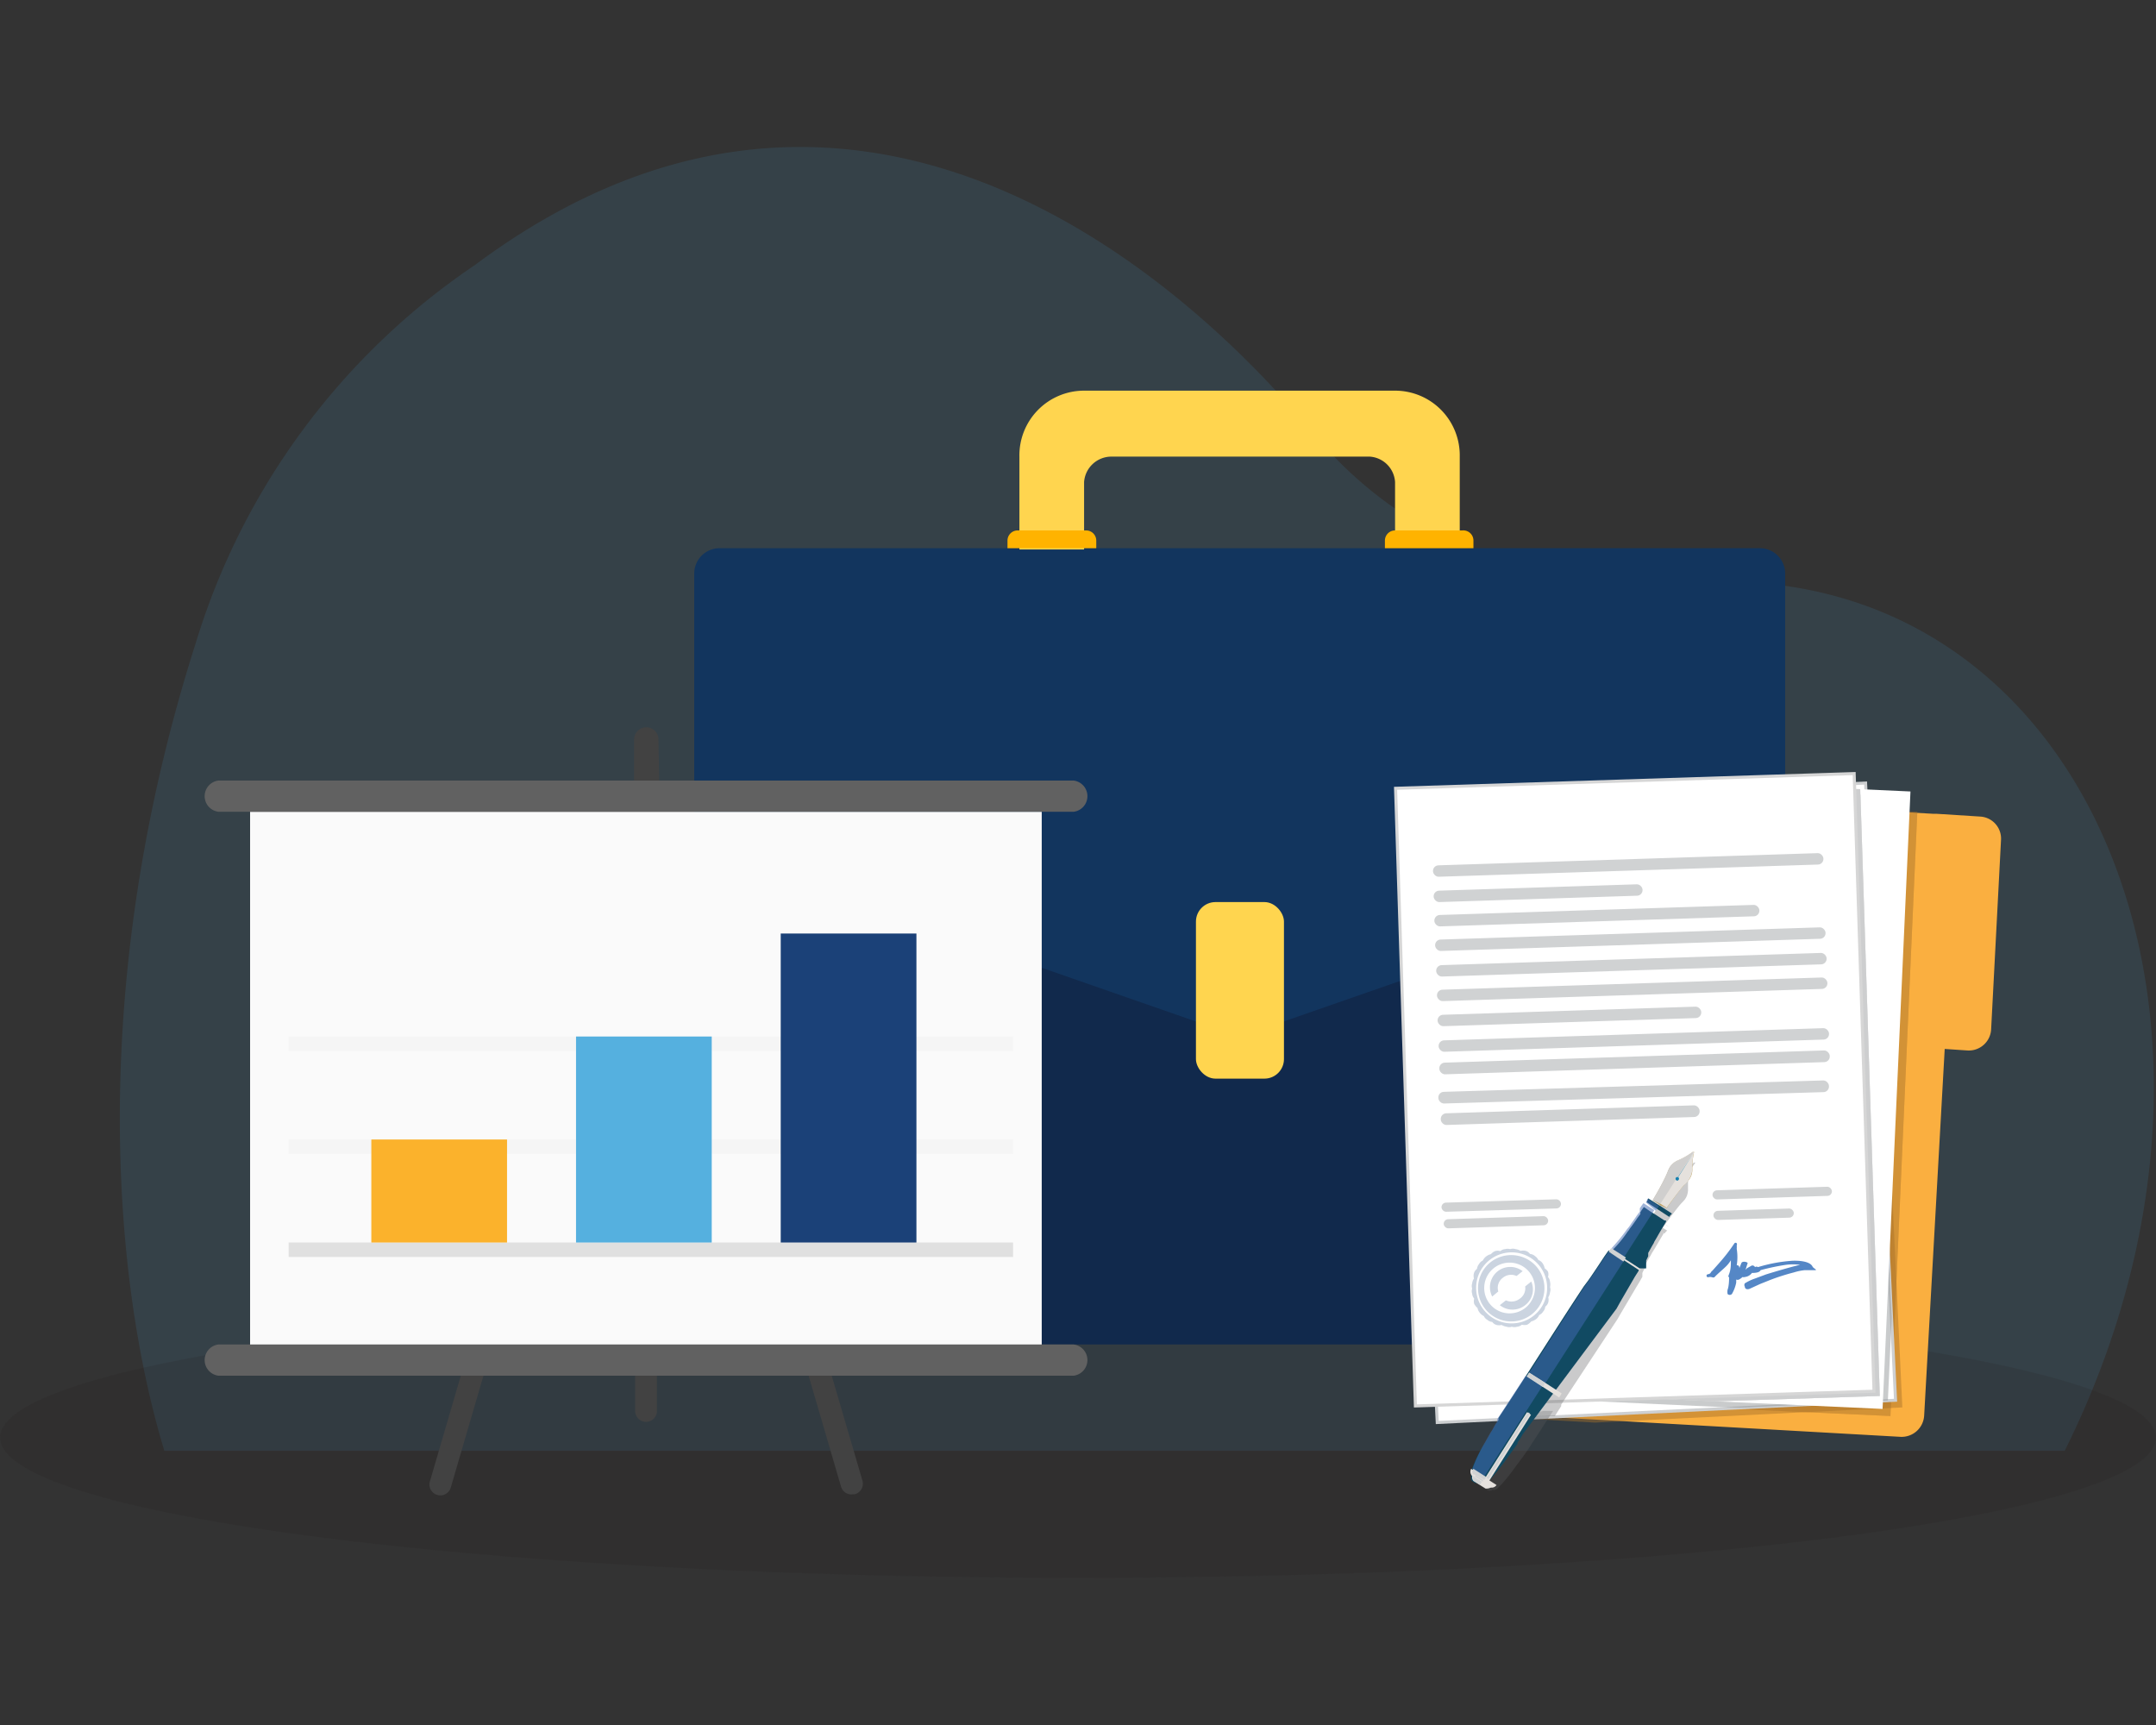 <svg xmlns="http://www.w3.org/2000/svg" xmlns:xlink="http://www.w3.org/1999/xlink" viewBox="0 0 85 68"><rect x="0" y="0" width="85" height="68" fill="#333333" stroke="none"/><defs><style>.cls-1{isolation:isolate;}.cls-2{fill:#4aabe5;opacity:0.12;}.cls-3{fill:#231f20;opacity:0.15;}.cls-4{fill:#11294c;}.cls-5{fill:#12355e;}.cls-6{fill:#ffd54f;}.cls-7{fill:#ffb300;}.cls-8{fill:#424242;}.cls-9{fill:#fafafa;}.cls-10{fill:#616161;}.cls-11{fill:#f5f5f5;}.cls-12{fill:#e0e0e0;}.cls-13{fill:#fbb22c;}.cls-14{fill:#55b0df;}.cls-15{fill:#1b4178;}.cls-16{fill:#faaf40;}.cls-17,.cls-25{opacity:0.46;}.cls-18,.cls-19{fill:#a57029;}.cls-19{opacity:0.56;}.cls-20,.cls-24,.cls-26{fill:#fff;}.cls-20{stroke:#cdcfd1;}.cls-20,.cls-26{stroke-miterlimit:10;stroke-width:0.12px;}.cls-21{opacity:0.69;}.cls-22,.cls-23,.cls-25{fill:#929497;}.cls-23{opacity:0.7;}.cls-26{stroke:#d6d6d6;}.cls-27{fill:#d0d2d3;}.cls-28{fill:#5587c6;}.cls-29{fill:#cbd4e0;}.cls-30{mix-blend-mode:multiply;opacity:0.61;}.cls-31,.cls-32,.cls-33{fill:#58595b;}.cls-32{opacity:0.54;}.cls-33{opacity:0.52;}.cls-34{fill:url(#linear-gradient);}.cls-35{fill:#114a62;}.cls-36{fill:#e5e1dd;}.cls-37{fill:#1480af;}.cls-38{opacity:0.51;}.cls-39{fill:#436ab2;}.cls-40{opacity:0.5;}.cls-41{fill:#bbbdbf;}</style><linearGradient id="linear-gradient" x1="-1697.16" y1="1443.56" x2="-1697.16" y2="1441.26" gradientTransform="matrix(0.22, 0.98, 0.98, -0.22, -972.12, 2017.18)" gradientUnits="userSpaceOnUse"><stop offset="0.01" stop-color="#c2a75e"/><stop offset="0.01" stop-color="#c6aa61"/><stop offset="0.01" stop-color="#d7b870"/><stop offset="0.02" stop-color="#e2c27a"/><stop offset="0.03" stop-color="#e9c780"/><stop offset="0.06" stop-color="#ebc982"/><stop offset="0.06" stop-color="#eed087"/><stop offset="0.07" stop-color="#f5e195"/><stop offset="0.09" stop-color="#f9ec9e"/><stop offset="0.11" stop-color="#fcf3a4"/><stop offset="0.16" stop-color="#fdf5a5"/><stop offset="0.23" stop-color="#fdf3a3"/><stop offset="0.25" stop-color="#fbee9c"/><stop offset="0.27" stop-color="#f9e491"/><stop offset="0.28" stop-color="#f6d680"/><stop offset="0.29" stop-color="#f3cb72"/><stop offset="0.29" stop-color="#d1ac61"/><stop offset="0.3" stop-color="#ad8b4e"/><stop offset="0.3" stop-color="#8d6d3d"/><stop offset="0.3" stop-color="#71542f"/><stop offset="0.3" stop-color="#5b4023"/><stop offset="0.31" stop-color="#4a311b"/><stop offset="0.31" stop-color="#3f2614"/><stop offset="0.32" stop-color="#382011"/><stop offset="0.34" stop-color="#361e10"/><stop offset="0.34" stop-color="#3f2613"/><stop offset="0.36" stop-color="#634722"/><stop offset="0.39" stop-color="#83642f"/><stop offset="0.41" stop-color="#9f7c3a"/><stop offset="0.45" stop-color="#b59043"/><stop offset="0.48" stop-color="#c6a04a"/><stop offset="0.53" stop-color="#d1aa4f"/><stop offset="0.59" stop-color="#d8b051"/><stop offset="0.76" stop-color="#dab252"/><stop offset="0.76" stop-color="#dab252"/><stop offset="0.8" stop-color="#dab252"/><stop offset="0.85" stop-color="#d8b051"/><stop offset="0.88" stop-color="#d2a94c"/><stop offset="0.89" stop-color="#c69e44"/><stop offset="0.9" stop-color="#b68d39"/><stop offset="0.9" stop-color="#b18836"/><stop offset="0.91" stop-color="#b69144"/><stop offset="0.93" stop-color="#ba984f"/><stop offset="0.95" stop-color="#bc9d56"/><stop offset="1" stop-color="#bd9e58"/></linearGradient></defs><g class="cls-1"><g id="Layer_1" data-name="Layer 1"><path class="cls-2" d="M6.48,57.19c-2.09-6.88-3-18.58,1.24-31.85a27.7,27.7,0,0,1,11-14.89c16.89-12.59,30.91,4.07,33,6.57,4.15,5,9.65,6.2,15.35,5.93,15.35-.73,22.72,17.41,14.33,34.24Z"/><ellipse class="cls-3" cx="42.5" cy="56.67" rx="42.5" ry="5.53"/><path class="cls-4" d="M27.88,29.41V52a1,1,0,0,0,1,1h40a1,1,0,0,0,1-1V29.41Z"/><path class="cls-5" d="M69.37,21.61h-41a1,1,0,0,0-1,1V33.05a.48.48,0,0,0,.32.44l21.19,7.38,21.19-7.38a.47.47,0,0,0,.31-.44V22.64A1,1,0,0,0,69.37,21.61Z"/><rect class="cls-6" x="47.15" y="35.56" width="3.47" height="6.96" rx="0.77"/><path class="cls-6" d="M55,15.4H42.74A2.55,2.55,0,0,0,40.19,18v3.66h2.55V19A1.08,1.08,0,0,1,43.82,18H54A1.07,1.07,0,0,1,55,19v2.58h2.55V18A2.55,2.55,0,0,0,55,15.4Z"/><path class="cls-7" d="M42.82,20.91h-2.7a.4.4,0,0,0-.4.4v.3h3.5v-.3A.4.4,0,0,0,42.82,20.91Z"/><path class="cls-7" d="M57.65,20.91H55a.4.4,0,0,0-.4.4v.3h3.49v-.3A.4.4,0,0,0,57.65,20.91Z"/><path class="cls-8" d="M33.57,58.91a.42.42,0,0,1-.41-.3l-7.69-26.3-7.69,26.3a.43.43,0,1,1-.82-.25l8.51-29.12L34,58.36a.43.43,0,0,1-.29.54Z"/><path class="cls-8" d="M25.47,56.05a.43.43,0,0,1-.43-.43V38.51a.43.43,0,0,1,.86,0V55.62A.43.43,0,0,1,25.47,56.05Z"/><path class="cls-8" d="M26,31.39H25V29.14a.48.48,0,0,1,.48-.47h0a.48.48,0,0,1,.48.47Z"/><rect class="cls-9" x="9.86" y="32" width="31.21" height="21.05"/><path class="cls-10" d="M8.61,32H42.33a.62.62,0,0,0,0-1.23H8.61a.62.62,0,0,0,0,1.23Z"/><path class="cls-10" d="M42.33,53H8.61a.62.62,0,0,0,0,1.23H42.33a.62.62,0,0,0,0-1.23Z"/><rect class="cls-11" x="11.38" y="44.92" width="28.56" height="0.57"/><rect class="cls-12" x="11.38" y="48.98" width="28.56" height="0.57"/><rect class="cls-11" x="11.38" y="40.86" width="28.56" height="0.57"/><rect class="cls-13" x="14.64" y="44.92" width="5.35" height="4.06"/><rect class="cls-14" x="22.71" y="40.86" width="5.35" height="8.12"/><rect class="cls-15" x="30.78" y="36.8" width="5.35" height="12.18"/><path class="cls-16" d="M78.89,33.11a.87.87,0,0,0-.81-.92l-1.73-.11h-.13l-17.65-1a.87.87,0,0,0-.93.83L56.36,54.7a.89.89,0,0,0,.84.94l17.72,1a.89.89,0,0,0,.94-.84l.81-14.45.9.06a.88.88,0,0,0,.93-.83Z"/><g class="cls-17"><path class="cls-18" d="M58.57,31.36a.94.94,0,0,0-.48.1l1.52-.05Z"/><path class="cls-18" d="M67.94,55.52l6.59.3L75.59,32l-16-.62-1.52.05a.9.9,0,0,0-.46.73l-.72,12.87L56.46,55Z"/><path class="cls-19" d="M67.94,55.52l6.59.3L75.59,32l-16-.62-1.52.05a.9.9,0,0,0-.46.73l-.72,12.87L56.46,55Z"/></g><g class="cls-17"><path class="cls-18" d="M57.71,31.93l-1.94.1.9,18.4,1-18.4S57.71,32,57.71,31.93Z"/><path class="cls-18" d="M73.89,32.05l-8.66-.48-7.52.36s0,.07,0,.1l-1,18.4.25,5.25a.94.94,0,0,0,.34.08l5.58.32L75,55.48Z"/></g><rect class="cls-20" x="56.06" y="31.29" width="18.09" height="24.36" transform="translate(-2.03 3.21) rotate(-2.78)"/><g class="cls-21"><polygon class="cls-22" points="55.48 31.74 56.47 51.97 57.38 31.65 55.48 31.74"/><polygon class="cls-23" points="73.58 31.33 68.54 31.11 57.38 31.65 56.47 51.97 56.61 54.95 68.58 55.5 74.43 55.21 74.58 51.94 73.58 31.33"/></g><polygon class="cls-24" points="75.32 31.2 73.34 31.11 74.11 55.03 67.62 55.24 74.22 55.54 75.32 31.2"/><polygon class="cls-24" points="73.34 31.11 67.78 30.86 57.21 31.2 56.14 54.73 67.62 55.24 74.11 55.03 73.34 31.11"/><polygon class="cls-25" points="73.34 31.11 67.78 30.86 57.21 31.2 56.14 54.73 67.62 55.24 74.11 55.03 73.34 31.11"/><rect class="cls-26" x="55.41" y="30.78" width="18.09" height="24.36" transform="translate(-1.35 2.09) rotate(-1.84)"/><rect class="cls-27" x="56.49" y="33.87" width="15.4" height="0.45" rx="0.22" transform="translate(-1.06 2.08) rotate(-1.84)"/><rect class="cls-27" x="56.52" y="34.98" width="8.24" height="0.45" rx="0.22" transform="translate(-1.1 1.97) rotate(-1.84)"/><rect class="cls-27" x="56.55" y="35.87" width="12.82" height="0.45" rx="0.22" transform="translate(-1.13 2.04) rotate(-1.84)"/><rect class="cls-27" x="56.58" y="36.8" width="15.4" height="0.45" rx="0.22" transform="translate(-1.16 2.08) rotate(-1.84)"/><rect class="cls-27" x="56.62" y="37.8" width="15.4" height="0.45" rx="0.22" transform="translate(-1.19 2.09) rotate(-1.84)"/><rect class="cls-27" x="56.65" y="38.77" width="15.4" height="0.45" rx="0.22" transform="translate(-1.22 2.09) rotate(-1.84)"/><rect class="cls-27" x="56.68" y="39.84" width="10.4" height="0.45" rx="0.22" transform="translate(-1.26 2.01) rotate(-1.84)"/><rect class="cls-27" x="56.74" y="41.65" width="15.4" height="0.46" rx="0.22" transform="translate(-1.31 2.09) rotate(-1.84)"/><rect class="cls-27" x="56.77" y="42.66" width="15.4" height="0.46" rx="0.22" transform="matrix(1, -0.03, 0.03, 1, -1.35, 2.09)"/><rect class="cls-27" x="56.9" y="47.19" width="4.71" height="0.36" rx="0.18" transform="matrix(1, -0.03, 0.03, 1, -1.49, 1.93)"/><rect class="cls-27" x="56.92" y="48" width="4.12" height="0.36" rx="0.18" transform="translate(-1.52 1.92) rotate(-1.84)"/><rect class="cls-27" x="67.52" y="46.85" width="4.71" height="0.36" rx="0.18" transform="translate(-1.48 2.27) rotate(-1.84)"/><rect class="cls-27" x="67.55" y="47.68" width="3.17" height="0.36" rx="0.18" transform="translate(-1.5 2.25) rotate(-1.84)"/><rect class="cls-27" x="56.8" y="43.73" width="10.21" height="0.46" rx="0.22" transform="translate(-1.38 2.01) rotate(-1.84)"/><rect class="cls-27" x="56.71" y="40.77" width="15.4" height="0.45" rx="0.22" transform="translate(-1.28 2.09) rotate(-1.84)"/><path class="cls-28" d="M70.88,49.93h0Z"/><path class="cls-28" d="M71.46,49.93c-.11-.23-.6-.24-.81-.23a6,6,0,0,0-1.34.25.11.11,0,0,0-.12,0l0,0,0,0a.11.11,0,0,0-.13-.06l-.18.1a.33.33,0,0,1-.06.06s.06-.2.08-.25-.22-.11-.25,0l-.08.2,0,.06a.41.41,0,0,1,0,.09.69.69,0,0,0,0-.2s0,0,0,0a.08.08,0,0,0-.1-.07.05.05,0,0,0,0,0,2,2,0,0,0,0-.65v0a.82.82,0,0,0,0-.14h0a.08.08,0,0,0,0-.08.06.06,0,0,0-.09,0h0a6.86,6.86,0,0,1-.62.8l-.23.26-.08.08h0c0,.05-.09.08-.11.08a.06.06,0,1,0,0,.12h0a.29.29,0,0,1,.16,0,.12.12,0,0,0,.09,0c.15-.16.32-.29.48-.45a1.28,1.28,0,0,0,.17-.22c0,.18,0,.36-.07.54s0,.09,0,.13,0,.34-.06.49a.47.47,0,0,0,0,.17.06.06,0,0,0,0,0l0,0a.12.12,0,0,0,.17,0,1.44,1.44,0,0,0,.17-.45l0-.12a.14.14,0,0,0,.11,0,.71.71,0,0,0,.14-.1.13.13,0,0,0,.09,0,.4.4,0,0,0,.28-.16l0,0h0c.07,0,.3,0,.34-.11h0a8.73,8.73,0,0,1,1-.21,2.12,2.12,0,0,1,.56,0h0s0,0,0,0c-.32.07-1,.27-1.35.38l-.43.16a1.86,1.86,0,0,0-.4.19.12.12,0,0,0,0,.13c0,.09.09.13.2.08.59-.27.25-.12.79-.34a8.52,8.52,0,0,1,.94-.3,2.2,2.2,0,0,1,.43-.09c.18,0,.27,0,.4,0S71.49,50,71.46,49.93Z"/><path class="cls-29" d="M60.81,49.79a.34.34,0,0,0-.16-.12.4.4,0,0,0-.14-.16.34.34,0,0,0-.19-.08.32.32,0,0,0-.17-.12.39.39,0,0,0-.2,0,.52.52,0,0,0-.2-.07.35.35,0,0,0-.21,0,.4.4,0,0,0-.2,0,.33.33,0,0,0-.19.08.34.34,0,0,0-.21,0,.42.42,0,0,0-.16.12.46.46,0,0,0-.19.09.46.46,0,0,0-.13.16.33.33,0,0,0-.15.14.37.37,0,0,0-.08.19.32.32,0,0,0-.12.17.41.41,0,0,0,0,.21.42.42,0,0,0-.07.19.35.35,0,0,0,0,.21.31.31,0,0,0,0,.2.33.33,0,0,0,.08.19.41.41,0,0,0,0,.21.56.56,0,0,0,.13.16.41.41,0,0,0,.09.19.46.46,0,0,0,.16.13.33.33,0,0,0,.14.15.31.31,0,0,0,.19.08.32.32,0,0,0,.17.12.39.39,0,0,0,.2,0,.52.52,0,0,0,.2.07.3.3,0,0,0,.2,0,.35.35,0,0,0,.21,0,.33.33,0,0,0,.19-.08.41.41,0,0,0,.21,0,.56.56,0,0,0,.16-.13.53.53,0,0,0,.19-.09.34.34,0,0,0,.12-.16.35.35,0,0,0,.16-.14.31.31,0,0,0,.08-.19.32.32,0,0,0,.12-.17.39.39,0,0,0,0-.2.47.47,0,0,0,.07-.2.3.3,0,0,0,0-.2.46.46,0,0,0,0-.21.33.33,0,0,0-.08-.19.35.35,0,0,0,0-.21A.42.42,0,0,0,60.9,50,.53.53,0,0,0,60.81,49.79Zm-.35,2.08a1.4,1.4,0,1,1,.21-2A1.4,1.4,0,0,1,60.46,51.87Z"/><path class="cls-29" d="M58.76,49.76a1.31,1.31,0,1,0,1.84.2A1.32,1.32,0,0,0,58.76,49.76Zm1.42,1.76a1,1,0,1,1,.14-1.34A1,1,0,0,1,60.18,51.52Z"/><path class="cls-29" d="M59.25,50.37a.51.51,0,0,1,.54-.07l.24-.19a.8.8,0,0,0-1.2,1l.24-.2A.49.49,0,0,1,59.25,50.37Z"/><path class="cls-29" d="M59.91,51.2a.53.53,0,0,1-.54.06l-.24.19a.8.8,0,0,0,1,0,.78.78,0,0,0,.24-.93l-.24.19A.5.5,0,0,1,59.91,51.2Z"/><g class="cls-30"><polygon class="cls-31" points="64.75 50.36 64.75 50.36 64.75 50.36 64.75 50.36"/><path class="cls-31" d="M65.37,48.09h0l0,0,.36.23h0l.07.05h0Z"/><path class="cls-31" d="M63.92,51.73Z"/><path class="cls-31" d="M64.06,50.13h0Z"/><path class="cls-32" d="M59.41,55.94l-.16.25-.12.18h0l-.05.08-.09.15a2.12,2.12,0,0,1-.12.2l0,.09-.25.43a5.22,5.22,0,0,0-.47,1h0a0,0,0,0,0,0,0h0a0,0,0,0,1,0,0h0v0h0v0h0a.13.13,0,0,0,0,.06h0l0,.05v0h0v0h0v0h0v0h0v0h0l0,0h0v0h0a0,0,0,0,0,0,0h0l.24.15h0l.23.15a.19.19,0,0,0,.22,0,.23.23,0,0,0,.24-.1h0l.07-.07.06-.06a8,8,0,0,0,.56-.71c.26-.34.42-.57.51-.71l0,0a.8.8,0,0,0,.09-.14l.12-.18.74-1.14h-.39Z"/><path class="cls-33" d="M66.84,45.83h-.06l-.1.09-.18.1,0,0-.2.11-.07,0,0,0h0l0,0h0l0,0h0v0h0l0,0h0l0,0h0v0h0l0,0h0v0h0v0h0v0h0l0,.06,0,.06h0v0h0v0h0l0,0c-.17.35-.46.84-.53.95v0h0l-.12-.08,0,0h0v0a1.13,1.13,0,0,1-.06.16h0s0,0-.08.11l-.07.09,0,.05,0,0,0,.06-.05.08-.06.08-.06.09-.15.21-.09.12h0a1,1,0,0,1-.08.11,5.45,5.45,0,0,1-.62.75h0v0a.76.76,0,0,0-.08.11l0,0h0L63.3,50l-.63.93-.18.24-2.16,3.35,0,0v0l-.06.09-.83,1.28,1.47-.07h.39l.25-.39h0l0-.06L63.77,52h0l.15-.26h0l.59-1h0l.15-.25h0l.09-.16h0v-.1l0,0,0,0,0-.05s.05-.11.09-.18l0-.08,0,0,0,0a2.6,2.6,0,0,1,.15-.28.75.75,0,0,1,.07-.12h0l.07-.13.1-.16h0l.36-.61v0l0,0h0l-.07-.05h0l-.36-.23,0,0h0l.46.29h0a.5.5,0,0,1,.11-.12h0l-.18-.11h0s.39-.55.67-.89c.14-.17.3-.25.33-.58h0v0h0c0-.17,0-.3,0-.4v-.08a.15.15,0,0,0,0-.07.57.57,0,0,1,0-.14h0ZM63.57,49.6h0Zm.49.53Zm.59.17,0,0Z"/></g><path class="cls-34" d="M65.44,47.5l-.28-.18s.35-.58.54-1l.06-.14a.71.71,0,0,1,.38-.43,2.83,2.83,0,0,0,.6-.34s0,0,.05,0,0,0,0,0a2.68,2.68,0,0,0-.07.68.65.65,0,0,1-.23.52l-.11.12c-.29.34-.67.89-.67.89Z"/><path class="cls-35" d="M65.92,47.84h0a.49.49,0,0,0-.11.13h0l-.46-.3-.43-.28a.62.62,0,0,0,.06-.15,0,0,0,0,1,0,0h0l.46.29.46.3h0Z"/><path class="cls-36" d="M63.42,49.34l.59.38.61.4h0L64.7,50h0l-.6-.39-.58-.37A1.21,1.21,0,0,0,63.42,49.34Z"/><path class="cls-35" d="M64.7,50h0l-.06,0h0l-.32-.21-.52-.33-.25-.16h0a4.65,4.65,0,0,0,.62-.75.44.44,0,0,0,.08-.11h0l.09-.12.15-.21.06-.09.06-.08.06-.08,0-.07,0,0,0,0,.06-.1.08-.11h0l.23.16h0l.21.13.37.24h0l.06,0h0l0,.06v0c-.06.1-.18.29-.36.61h0l-.1.17L65.2,49h0l-.07.12-.15.27,0,0,0,.05,0,.08-.08.17,0,.06,0,0,0,0v0h0V50Z"/><path class="cls-36" d="M65.16,47.31s.35-.57.54-1c.1-.2.1-.39.44-.57a2.83,2.83,0,0,0,.6-.34s0,0,.05,0,0,0,0,0a2.68,2.68,0,0,0-.07.68.86.86,0,0,1-.33.64c-.29.34-.68.89-.68.89l-.29-.18Z"/><path class="cls-37" d="M66.08,46.52a.06.06,0,0,0,.09,0,.07.07,0,1,0-.09,0Z"/><polygon class="cls-37" points="66.79 45.42 66.11 46.46 66.12 46.47 66.79 45.42 66.79 45.42"/><path class="cls-35" d="M63.73,51.59h0l.15-.27h0l.58-1h0l.16-.25h0l-.61-.4-.59-.38-.17.24s-.41.63-.63.94l-.18.24c-1,1.51-2.26,3.52-3.24,5l-.12.18h0l0,.09-.09.14-.11.2-.06.09-.25.44A5,5,0,0,0,58,58h0s0,.05,0,.07a.19.19,0,0,0,0,.08l0,.07a.18.18,0,0,0,0,.07l0,0,0,.06s.08.07.15.11h0l0,0,0,0,.06,0,.08,0,.08,0h.16l.08,0h0l0,0,.08-.07.06-.07a8.92,8.92,0,0,0,.57-.7l.51-.71,0-.05.1-.14.11-.19Zm-4.52,4.2h0Z"/><path class="cls-36" d="M58.85,58.58l-.76-.48h0a.21.21,0,0,0,0,.28l.48.3c.08,0,.19,0,.26-.1Z"/><path class="cls-36" d="M59,58.54a.22.22,0,0,1-.3.07l-.63-.4A.24.24,0,0,1,58,57.9h0l.56.35,1.64-2.58.16.1-1.64,2.59.28.18Z"/><path class="cls-36" d="M60.19,54.26l.63.41.65.42h0l.1-.16h0l-.65-.42-.63-.4Z"/><rect class="cls-27" x="57.93" y="56.94" width="3.06" height="0.09" transform="translate(-20.52 76.63) rotate(-57.58)"/><g class="cls-38"><path class="cls-39" d="M65.71,47.93h0l-.37-.24h0Z"/><path class="cls-39" d="M63.54,49.2h0a7.48,7.48,0,0,0,.61-.75l.09-.11h0l.08-.12.15-.21.06-.09.06-.08.06-.08,0-.07,0,0,0-.06.06-.09.08-.11h0l.24.15h0l.19.12-1.21,1.89-.32-.2Z"/><path class="cls-39" d="M64.89,47.4a.62.62,0,0,0,.06-.15,0,0,0,0,1,0,0h0l.45.3-.12.18Z"/><path class="cls-39" d="M58.05,57.9a6.78,6.78,0,0,1,.47-1l.25-.44.06-.09.11-.2.09-.14,0-.09h0l.12-.18,1-1.53.65.42h0l-2.28,3.55Z"/><path class="cls-39" d="M60.92,54.51l-.63-.4C61,53,61.8,51.75,62.44,50.76l.18-.25c.22-.3.63-.93.63-.93l.17-.24.59.38h0l-3.08,4.8Z"/></g><path class="cls-27" d="M64,49.73l-.58-.39s.07-.09.1-.14l.58.37h0l-.09.15Z"/><path class="cls-27" d="M60.82,54.67l-.63-.41.1-.15.63.4h0l-.09.16Z"/><path class="cls-27" d="M58.42,58.41l-.07.12-.24-.15a.18.18,0,0,1,0-.22.12.12,0,0,0,0,.05Z"/><path class="cls-27" d="M58.09,58.1h0a.14.14,0,0,0,0,.06.22.22,0,0,1,0-.26h0l.5.32-.07.12Z"/><path class="cls-27" d="M58.09,58.1l.38.24,0,.07-.31-.2a.12.12,0,0,1,0-.05.14.14,0,0,1,0-.06Z"/><g class="cls-40"><path class="cls-41" d="M66.06,46.43a.07.07,0,0,0,0,.09h0l-.64,1h0l-.28-.19s.35-.57.54-1c.1-.2.1-.39.44-.57a2.83,2.83,0,0,0,.6-.34s0,0,.05,0l-.3.46-.34.53A.07.07,0,0,0,66.06,46.43Z"/></g></g></g></svg>